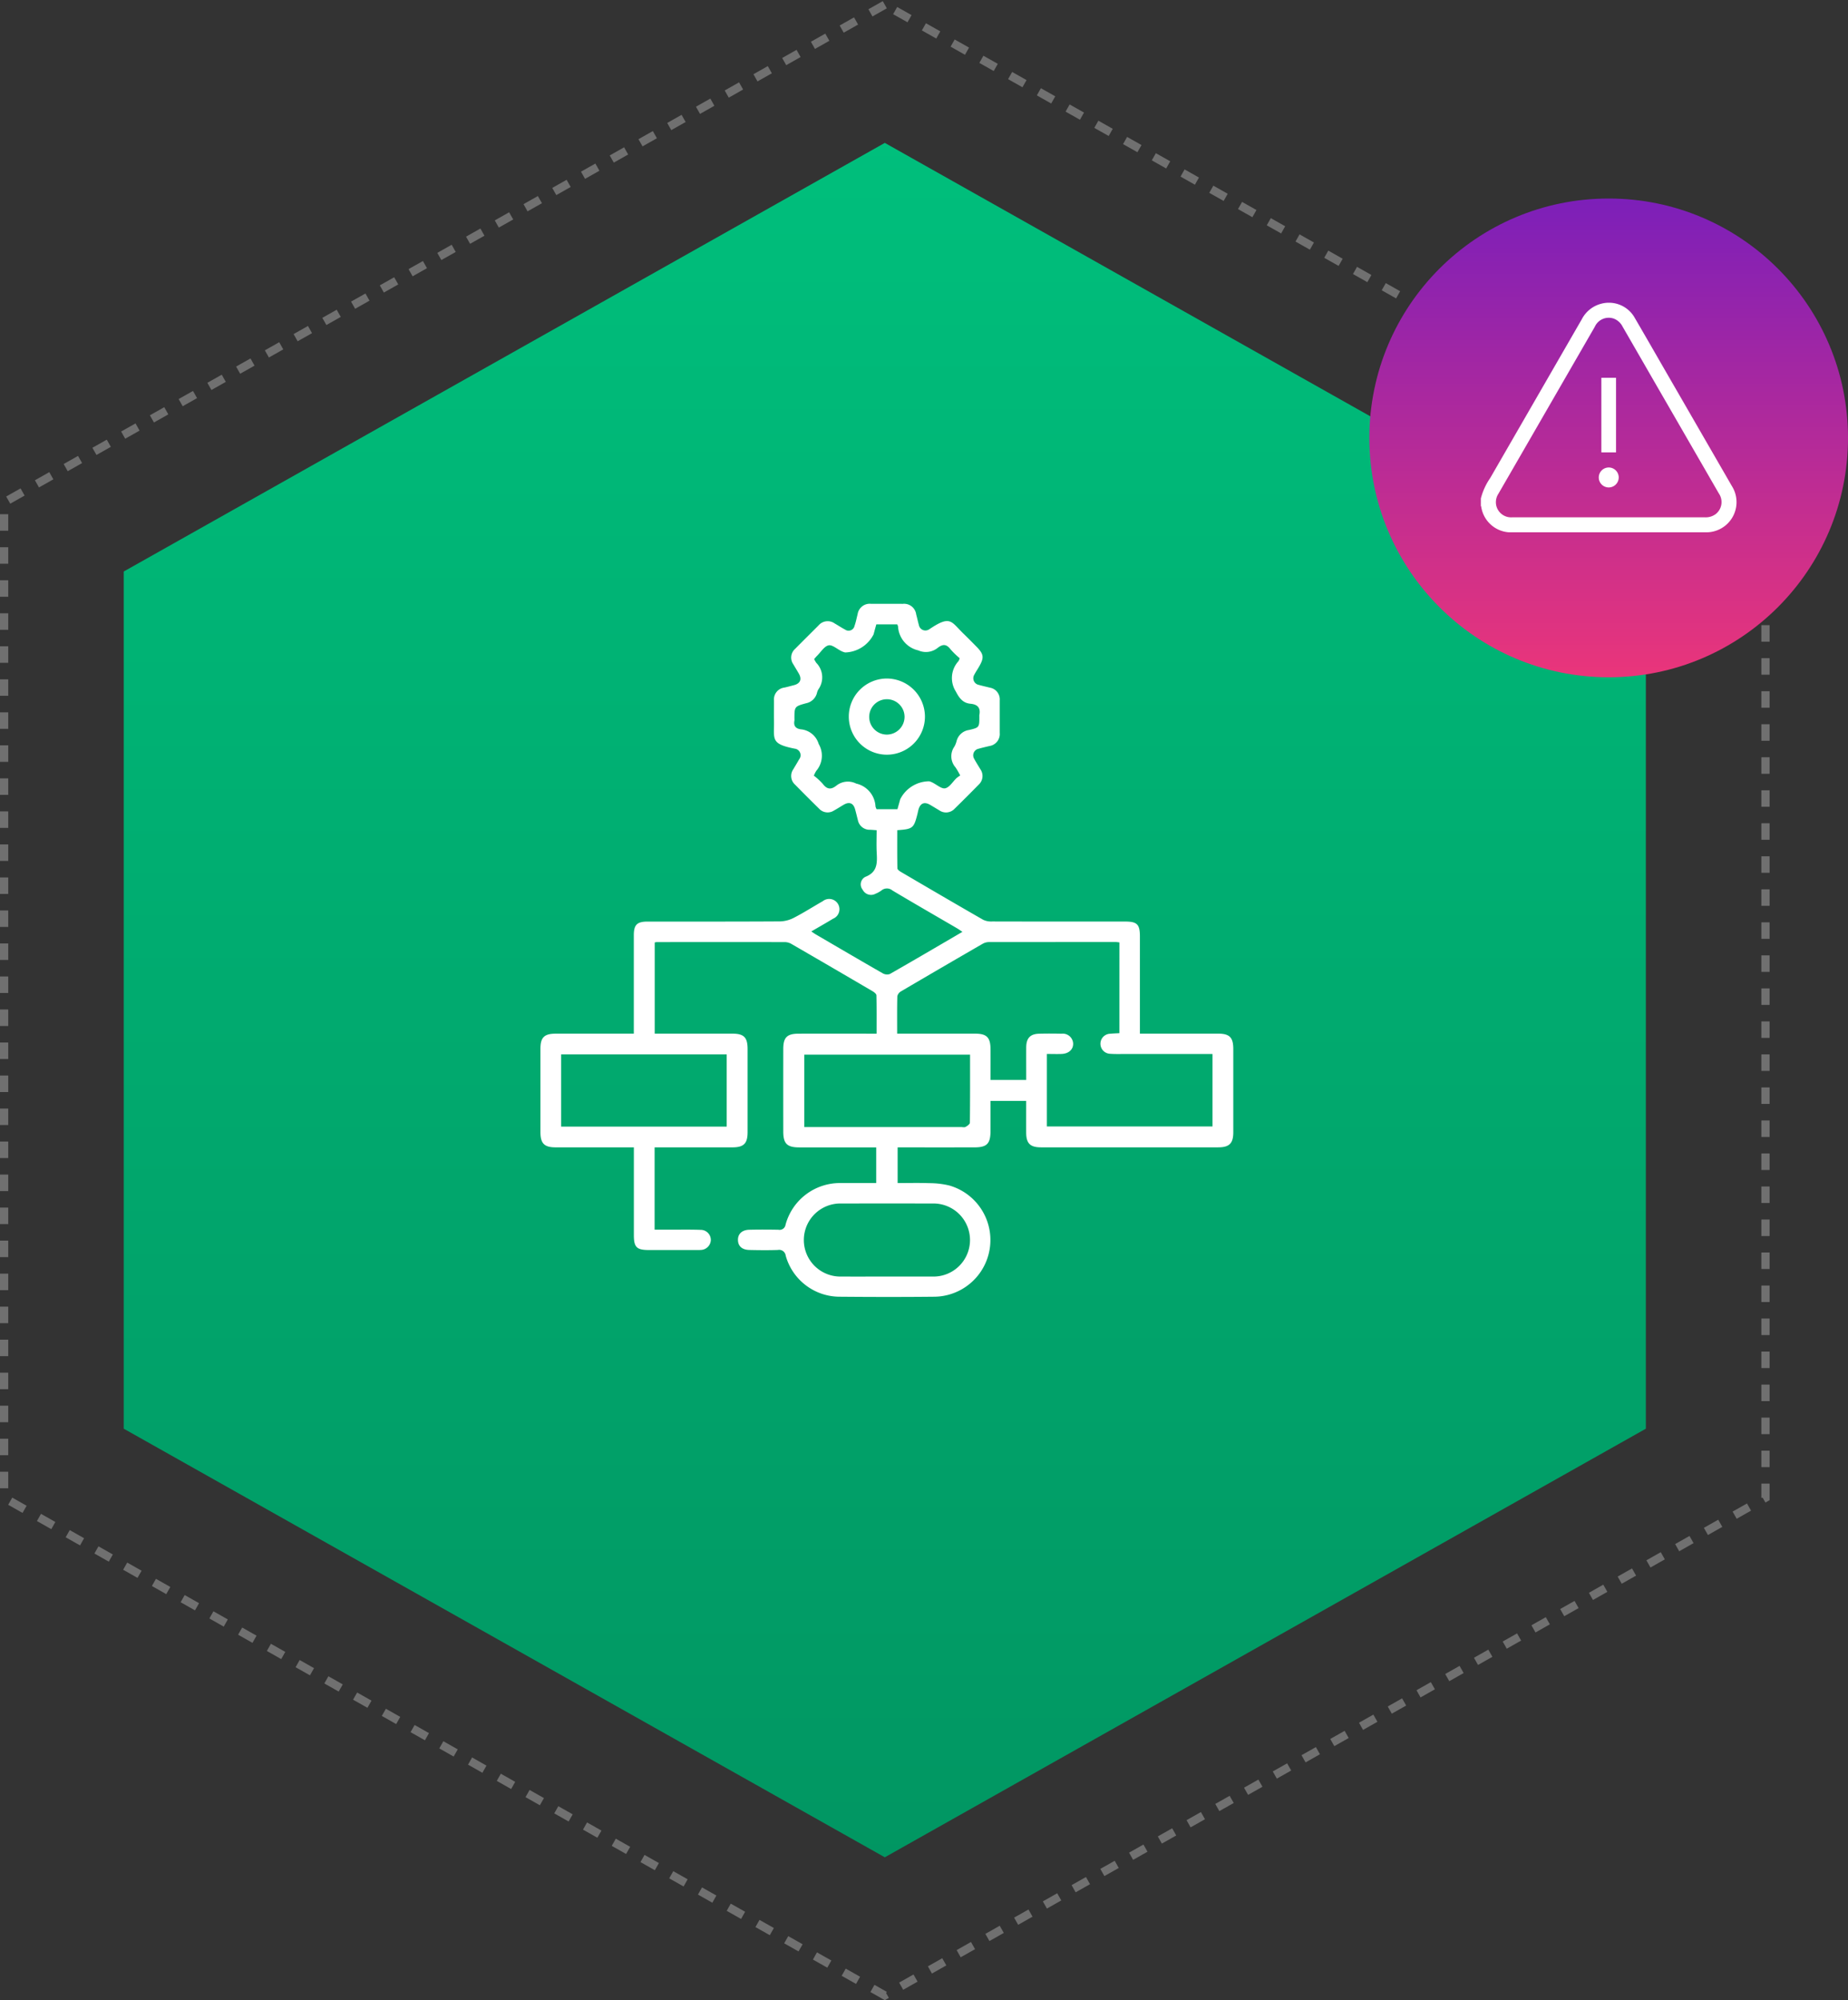 <svg xmlns="http://www.w3.org/2000/svg" xmlns:xlink="http://www.w3.org/1999/xlink" width="223.93" height="242.315" viewBox="0 0 223.93 242.315">
  <rect x="0" y="0" width="223.93" height="242.315" fill="#333333" stroke="none"/>
  <defs>
    <linearGradient id="linear-gradient" x1="0.5" x2="0.5" y2="1" gradientUnits="objectBoundingBox">
      <stop offset="0" stop-color="#00bf7c"/>
      <stop offset="1" stop-color="#019662"/>
      <stop offset="1" stop-color="#ea357a"/>
    </linearGradient>
    <linearGradient id="linear-gradient-2" x1="0.5" x2="0.5" y2="1" gradientUnits="objectBoundingBox">
      <stop offset="0" stop-color="#7c1fb9"/>
      <stop offset="1" stop-color="#ea357a"/>
    </linearGradient>
    <clipPath id="clip-path">
      <rect id="Rectangle_6626" data-name="Rectangle 6626" width="30.986" height="27.809" fill="none"/>
    </clipPath>
    <clipPath id="clip-path-2">
      <rect id="Rectangle_6688" data-name="Rectangle 6688" width="83.959" height="83.974" fill="none"/>
    </clipPath>
  </defs>
  <g id="Group_10608" data-name="Group 10608" transform="translate(-218.499 -6206.493)">
    <g id="Group_10101" data-name="Group 10101" transform="translate(218.999 6207.067)">
      <g id="Group_10074" data-name="Group 10074">
        <g id="Group_10069" data-name="Group 10069">
          <g id="Group_10042" data-name="Group 10042">
            <path id="Path_10690" data-name="Path 10690" d="M106.715,0,0,60.292V180.875l106.715,60.291L213.43,180.875V60.292Z" transform="translate(0 -0.001)" fill="none" stroke="#707070" stroke-width="1" stroke-dasharray="2 2"/>
            <path id="Path_10691" data-name="Path 10691" d="M92.221,0,0,51.924V155.77l92.221,51.923,92.22-51.923V51.924Z" transform="translate(14.495 16.737)" fill="url(#linear-gradient)"/>
            <circle id="Ellipse_3224" data-name="Ellipse 3224" cx="29" cy="29" r="29" transform="translate(165.43 23.476)" fill="url(#linear-gradient-2)"/>
            <g id="Group_10023" data-name="Group 10023" transform="translate(178.942 36.103)">
              <g id="Group_10022" data-name="Group 10022" clip-path="url(#clip-path)">
                <path id="Path_10704" data-name="Path 10704" d="M0,23.708a7.693,7.693,0,0,1,1.137-2.481q5.552-9.619,11.1-19.239A3.689,3.689,0,0,1,14.608.112a3.594,3.594,0,0,1,4.055,1.744c1.284,2.2,2.552,4.413,3.826,6.62q3.959,6.857,7.918,13.714a3.655,3.655,0,0,1-3.182,5.618H3.9A3.642,3.642,0,0,1,.042,24.694.333.333,0,0,0,0,24.616v-.908m15.485,2.285q5.825,0,11.649,0a2.021,2.021,0,0,0,1.332-.4,1.847,1.847,0,0,0,.367-2.5Q24.906,16.29,20.976,9.485q-1.9-3.3-3.806-6.6a1.982,1.982,0,0,0-1.046-.957,1.849,1.849,0,0,0-2.312.971L4.956,18.242q-1.413,2.448-2.828,4.894a1.88,1.88,0,0,0-.287,1.3,1.845,1.845,0,0,0,1.964,1.557q5.84,0,11.68,0" transform="translate(0 0.001)" fill="#fff"/>
                <rect id="Rectangle_6625" data-name="Rectangle 6625" width="1.778" height="9.039" transform="translate(14.601 9.088)" fill="#fff"/>
                <path id="Path_10705" data-name="Path 10705" d="M177.888,249.25a1.209,1.209,0,1,1,1.2-1.222,1.214,1.214,0,0,1-1.2,1.222" transform="translate(-162.383 -226.875)" fill="#fff"/>
              </g>
            </g>
          </g>
        </g>
      </g>
      <g id="Group_10096" data-name="Group 10096" transform="translate(64.987 72.575)">
        <g id="Group_10095" data-name="Group 10095" transform="translate(0)" clip-path="url(#clip-path-2)">
          <path id="Path_10810" data-name="Path 10810" d="M58.86,60.222H54.538V62.16c0,.574,0,1.147,0,1.721-.008,1.528-.437,1.967-1.943,1.969q-4.181.006-8.362,0h-.95v4.324c1.27,0,2.547-.032,3.821.012a10.51,10.51,0,0,1,2.426.28,6.87,6.87,0,0,1-1.756,13.478c-3.852.041-7.706.034-11.558,0a6.8,6.8,0,0,1-6.494-4.963.8.8,0,0,0-.955-.7c-1.146.038-2.3.026-3.442,0-.878-.016-1.365-.451-1.39-1.176-.026-.759.48-1.254,1.381-1.274,1.174-.026,2.35-.023,3.525,0a.727.727,0,0,0,.861-.615,6.822,6.822,0,0,1,6.766-5.041c1.388-.01,2.776,0,4.219,0V65.852h-.98q-4.181,0-8.361,0c-1.46,0-1.918-.455-1.921-1.908q-.008-5,0-10c0-1.418.453-1.865,1.868-1.868q4.222-.008,8.444,0h.995c0-1.6.015-3.124-.021-4.643,0-.173-.273-.388-.467-.5q-4.909-2.88-9.835-5.73a1.615,1.615,0,0,0-.767-.219q-7.788-.015-15.575,0a1.342,1.342,0,0,0-.22.048V52.072h.945q4.222,0,8.444,0c1.42,0,1.864.449,1.866,1.858q0,5.042,0,10.083c0,1.36-.461,1.831-1.814,1.835-2.814.008-5.629,0-8.444,0h-1.01v9.975c.712,0,1.387,0,2.062,0,1.175,0,2.351-.023,3.524.022a1.222,1.222,0,0,1,1.226,1.269,1.254,1.254,0,0,1-1.25,1.165c-.19.016-.382.009-.574.009q-2.828,0-5.656,0c-1.509,0-1.845-.332-1.845-1.811q0-4.837,0-9.673v-.957H9.847c-2.678,0-5.356.006-8.034,0C.468,65.845,0,65.366,0,64.007q0-5.042,0-10.083c0-1.4.455-1.848,1.877-1.85q4.222-.008,8.444,0h.994v-.94q0-5.492,0-10.985c0-1.265.387-1.652,1.669-1.652,5.356,0,10.711.011,16.067-.022a3.869,3.869,0,0,0,1.684-.45c1.186-.614,2.316-1.336,3.479-2a1.244,1.244,0,1,1,1.241,2.127c-.836.508-1.689.989-2.633,1.54.241.159.4.276.574.376,2.687,1.569,5.371,3.143,8.071,4.69a1.058,1.058,0,0,0,.866.094c2.915-1.662,5.808-3.364,8.8-5.111-.255-.17-.44-.307-.638-.423-2.617-1.527-5.244-3.037-7.845-4.59a1.027,1.027,0,0,0-1.327,0,3.344,3.344,0,0,1-.715.395,1.135,1.135,0,0,1-1.557-.479,1.019,1.019,0,0,1,.325-1.568c1.469-.567,1.437-1.683,1.372-2.912-.048-.893-.01-1.791-.01-2.736-.312-.021-.548-.043-.785-.053a1.452,1.452,0,0,1-1.486-1.163c-.118-.448-.218-.9-.347-1.347-.209-.723-.695-.911-1.358-.53-.4.231-.789.489-1.2.713a1.405,1.405,0,0,1-1.8-.232q-1.463-1.434-2.9-2.9a1.414,1.414,0,0,1-.225-1.867c.235-.4.481-.794.706-1.2a.8.8,0,0,0-.527-1.3C27.84,16.966,28.34,16.4,28.3,14.173c-.013-.82,0-1.639,0-2.459a1.444,1.444,0,0,1,1.258-1.565c.4-.086.795-.2,1.189-.3.752-.208.953-.718.557-1.407-.218-.378-.448-.75-.669-1.127a1.411,1.411,0,0,1,.233-1.865c.942-.952,1.894-1.893,2.84-2.841a1.454,1.454,0,0,1,1.935-.237c.425.246.836.519,1.269.749a.737.737,0,0,0,1.151-.464c.168-.459.254-.948.376-1.423A1.482,1.482,0,0,1,40.044,0c1.284.01,2.569-.006,3.853.006a1.477,1.477,0,0,1,1.636,1.285c.117.42.2.851.323,1.268a.805.805,0,0,0,1.247.534.763.763,0,0,0,.069-.044c2.555-1.719,2.591-.874,4.107.585.512.493,1.006,1,1.508,1.507.969.974,1.015,1.378.3,2.583-.168.281-.351.554-.5.843a.821.821,0,0,0,.534,1.257c.446.125.9.224,1.35.336A1.438,1.438,0,0,1,55.654,11.7c0,1.312,0,2.623,0,3.935a1.47,1.47,0,0,1-1.236,1.591c-.451.108-.9.21-1.349.338a.812.812,0,0,0-.512,1.209c.23.434.5.845.751,1.268a1.419,1.419,0,0,1-.209,1.871q-1.433,1.465-2.9,2.9a1.42,1.42,0,0,1-1.871.206c-.376-.222-.746-.455-1.125-.672-.687-.394-1.178-.185-1.395.589-.051.184-.085.373-.132.558-.434,1.7-.561,1.8-2.441,1.932,0,1.53-.012,3.073.019,4.615,0,.151.249.337.422.438,3.32,1.946,6.642,3.891,9.98,5.806a2.3,2.3,0,0,0,1.1.2q8.034.019,16.067.009c1.491,0,1.818.332,1.818,1.833q0,5.37,0,10.739v1.006h.928q4.263,0,8.526,0c1.41,0,1.86.458,1.861,1.867q0,5.041,0,10.081c0,1.343-.477,1.826-1.827,1.827q-10.739.007-21.478,0c-1.313,0-1.786-.482-1.791-1.775-.006-1.254,0-2.508,0-3.852m11.3-19.2c-.2-.021-.33-.046-.461-.046q-7.666,0-15.33.006a1.61,1.61,0,0,0-.77.2q-4.964,2.867-9.907,5.771a.919.919,0,0,0-.447.6c-.038,1.469-.02,2.94-.02,4.522h.96q4.222,0,8.444,0c1.462,0,1.9.446,1.912,1.909.006,1.221,0,2.441,0,3.7h4.323c0-1.344-.008-2.648,0-3.952.009-1.114.487-1.622,1.575-1.649.9-.023,1.8-.019,2.705,0a1.262,1.262,0,0,1,1.406,1.174c.03.722-.523,1.244-1.4,1.279-.589.023-1.179,0-1.781,0v8.784H81.437V54.538c-3.551,0-7.046,0-10.542,0-.628,0-1.259.024-1.884-.026a1.215,1.215,0,0,1,.031-2.428c.366-.034.735-.045,1.115-.068ZM50.867,20.8a9.363,9.363,0,0,0-.574-.989,2.034,2.034,0,0,1-.136-2.508,2.628,2.628,0,0,0,.272-.682,1.809,1.809,0,0,1,1.5-1.333c1.259-.3,1.256-.319,1.255-1.636a.851.851,0,0,1,0-.164c.173-.878-.193-1.3-1.079-1.381-.905-.085-1.351-.669-1.766-1.477a3.032,3.032,0,0,1,.323-3.69,1.405,1.405,0,0,0,.138-.353,9.684,9.684,0,0,1-1.112-1.08c-.49-.648-.947-.643-1.554-.167a2.279,2.279,0,0,1-2.356.3,3.147,3.147,0,0,1-2.444-2.884.976.976,0,0,0-.1-.262H40.7c-.113.41-.225.8-.328,1.2a3.991,3.991,0,0,1-3.439,2.2,1.819,1.819,0,0,1-.461-.162c-.529-.253-1.119-.8-1.562-.7-.523.121-.919.8-1.365,1.239-.132.13-.248.275-.38.423a3.644,3.644,0,0,0,.256.452,2.515,2.515,0,0,1,.251,3.231,1.639,1.639,0,0,0-.172.458,1.7,1.7,0,0,1-1.309,1.212c-1.418.39-1.413.408-1.412,1.925a.851.851,0,0,1,0,.164c-.137.686.18,1.008.842,1.076a2.486,2.486,0,0,1,2.094,1.764,2.822,2.822,0,0,1-.285,3.253,3.752,3.752,0,0,0-.3.589,7.766,7.766,0,0,1,1.087,1c.527.7,1.031.71,1.68.179a2.246,2.246,0,0,1,2.363-.219A3,3,0,0,1,40.6,24.543a1.245,1.245,0,0,0,.135.341h2.525c.115-.414.23-.806.333-1.2a3.947,3.947,0,0,1,3.52-2.181,1.752,1.752,0,0,1,.38.147c.527.255,1.119.8,1.56.7.523-.121.913-.806,1.369-1.237a4.021,4.021,0,0,1,.446-.315M2.51,63.334H22.571V54.585H2.51ZM52.06,54.615H31.974v8.771H50.953c.191,0,.417.063.565-.017.211-.114.517-.332.519-.508.033-2.726.023-5.452.023-8.246M42,81.5h5.493a4.426,4.426,0,1,0,0-8.848q-5.493-.014-10.986,0a4.426,4.426,0,1,0,0,8.846c1.831.015,3.662,0,5.493,0" transform="translate(0 0)" fill="#fff"/>
          <path id="Path_10811" data-name="Path 10811" d="M123.167,32.2a4.613,4.613,0,1,1-4.663-4.605,4.628,4.628,0,0,1,4.663,4.605m-2.47.047a2.142,2.142,0,1,0-2.139,2.139,2.16,2.16,0,0,0,2.139-2.139" transform="translate(-76.575 -18.542)" fill="#fff"/>
        </g>
      </g>
    </g>
  </g>
</svg>
